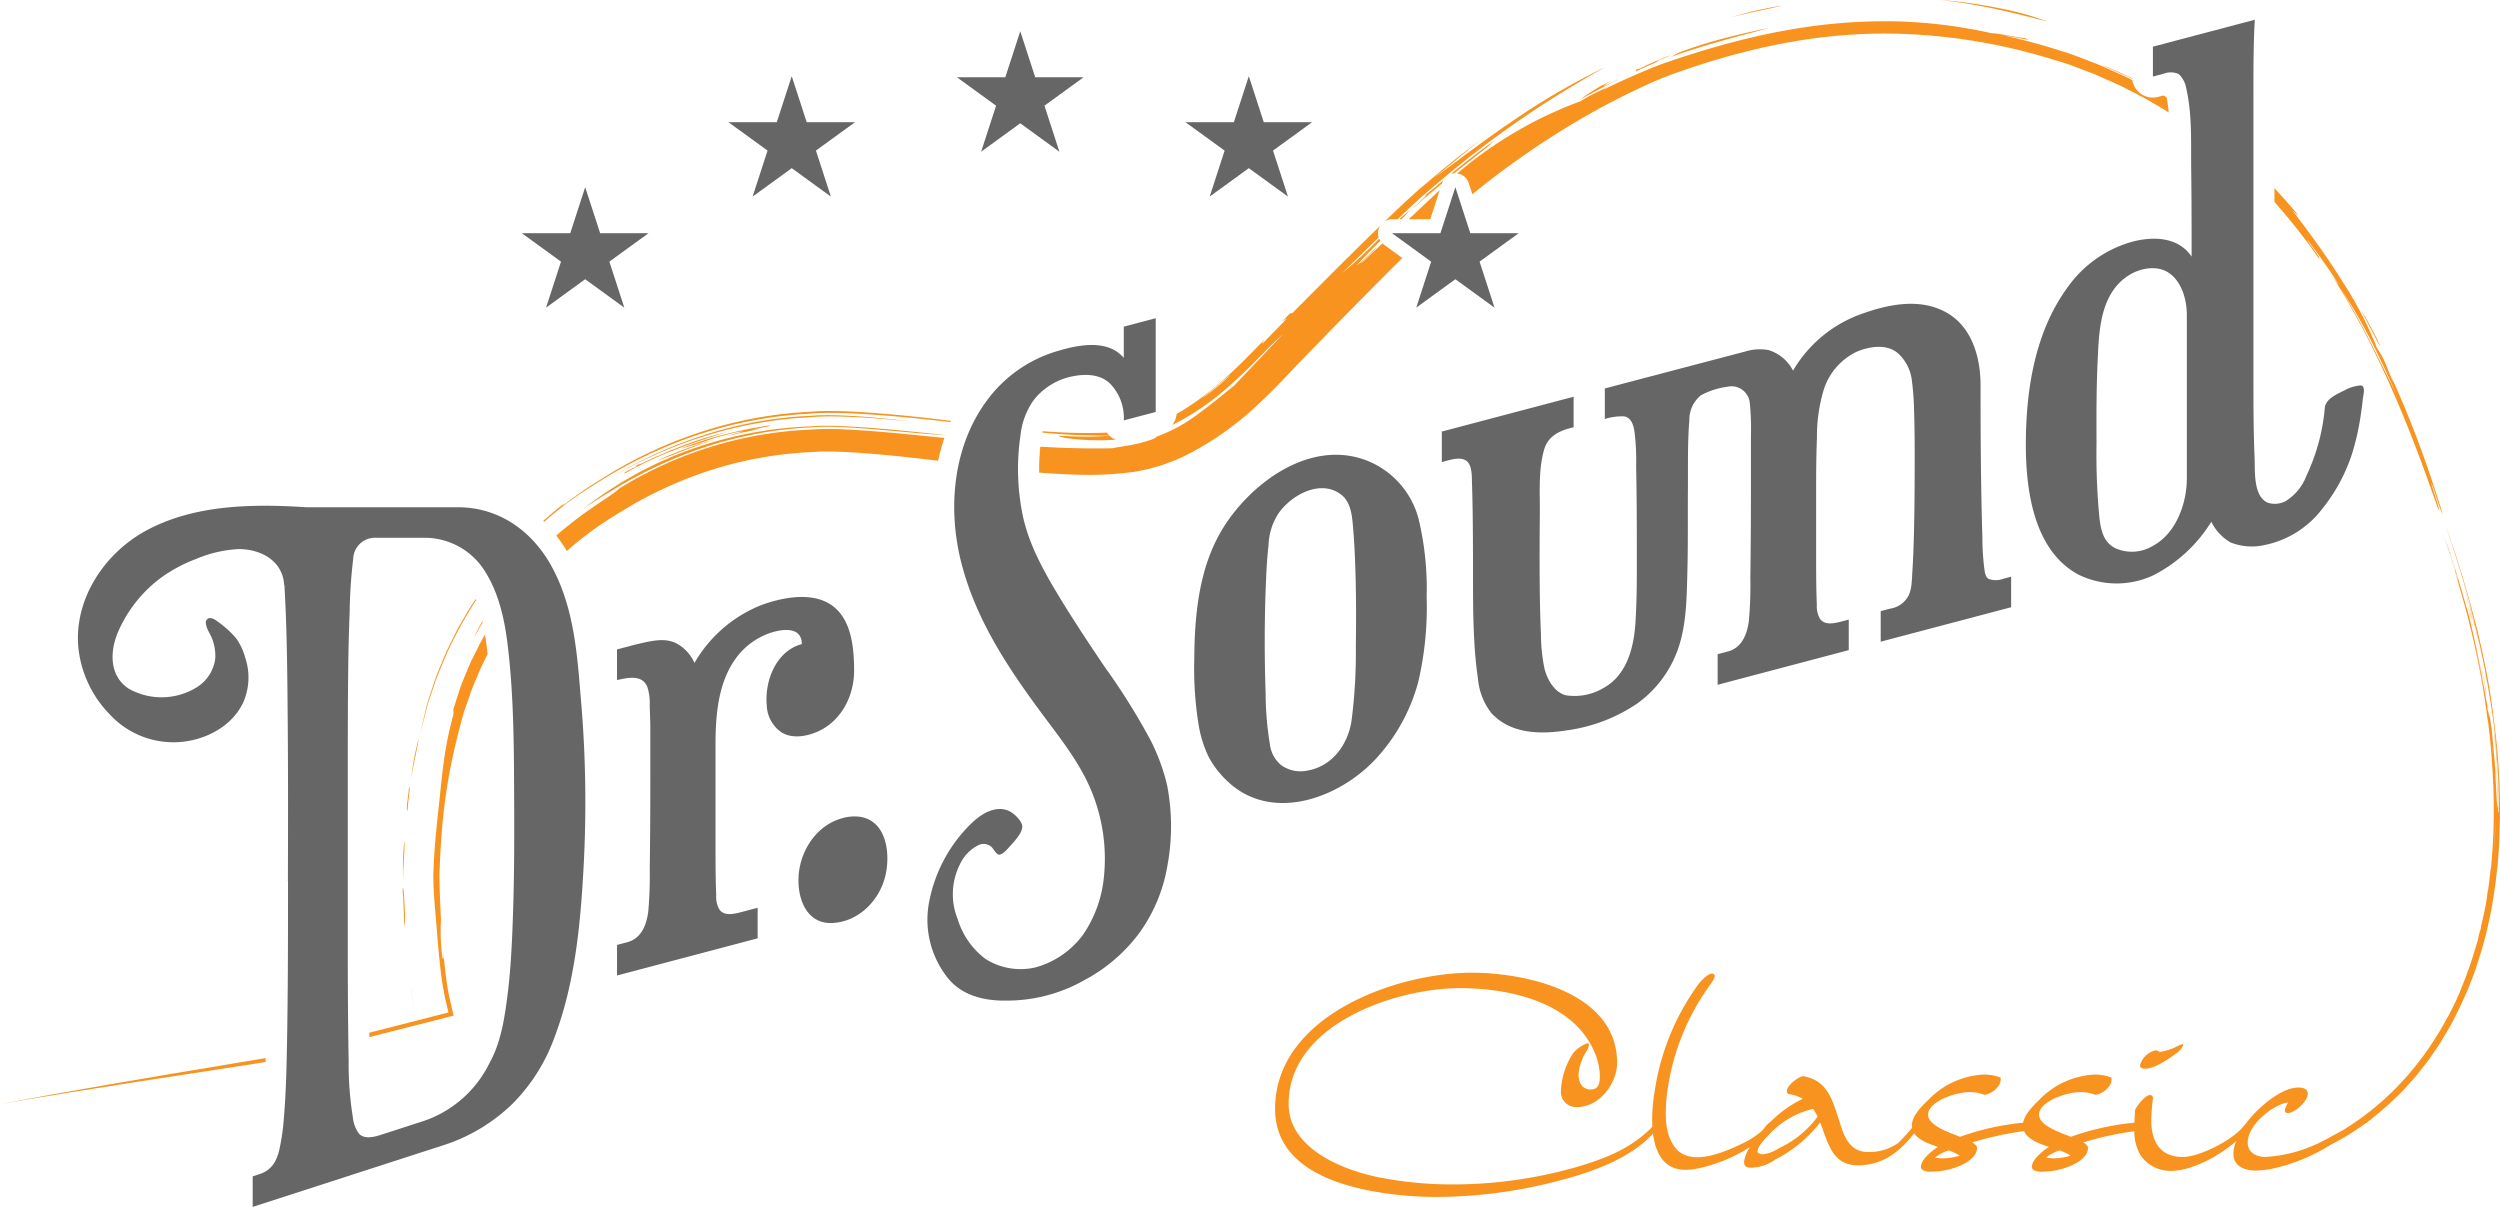 <svg xmlns="http://www.w3.org/2000/svg" viewBox="0 0 400 193.101"><defs><style>.a{fill:#f7931e;}.b{fill:#666;}</style></defs><path class="a" d="M343.217,170.991c1.66,0,4.085-1.787,5.107-2.553.3-.17.979-.936.979-1.234a.113.113,0,0,0-.128-.127,1.379,1.379,0,0,0-.426.127,9.6,9.6,0,0,1-3.149,1.106c-.128,0-.34-.255-.68-.255a3.333,3.333,0,0,0-2.511,2.383.547.547,0,0,0,.17.426A1.556,1.556,0,0,0,343.217,170.991Z"/><path class="a" d="M397.925,109.062a3.269,3.269,0,0,1-.062-.372c-.081-.127-.127-.753-.229-.981A8.984,8.984,0,0,0,397.925,109.062Z"/><path class="a" d="M396.668,102.9c-.21-.888-.324-1.572-.521-2.2C396.3,101.245,396.531,102.562,396.668,102.9Z"/><path class="a" d="M395.727,98.993c-.148-.677-.528-2.092-.713-2.8C395.136,96.773,395.638,98.673,395.727,98.993Z"/><path class="a" d="M390.3,81.349c.189.514.46,1.343.6,1.654C390.705,82.49,390.433,81.66,390.3,81.349Z"/><path class="a" d="M399.124,118.918c.018,0,.04.347.058.373-.1-.919-.172-1.555-.289-2.623C398.983,117.55,399.033,118.036,399.124,118.918Z"/><path class="a" d="M399.351,122.051c.1,1.78.238,4.471.244,6.15C399.64,126.8,399.471,123.751,399.351,122.051Z"/><path class="a" d="M397.43,106.98c-.1-.425-.115-.655-.208-.984A8.363,8.363,0,0,0,397.43,106.98Z"/><path class="a" d="M398.421,113.563c.041.129.105.782.155,1.119A6.551,6.551,0,0,0,398.421,113.563Z"/><path class="a" d="M396.563,103.183c.122.526.241,1.038.369,1.591C396.892,104.589,396.633,103.331,396.563,103.183Z"/><path class="a" d="M395.99,100.738c.124.422.284,1.325.36,1.463C396.236,101.764,396.088,100.965,395.99,100.738Z"/><path class="a" d="M395.1,97.079c.142.677.494,2.128.761,3.045C395.627,99.19,395.325,97.978,395.1,97.079Z"/><path class="a" d="M399.342,124.064a12.257,12.257,0,0,0-.111-1.377C399.269,123.154,399.3,123.53,399.342,124.064Z"/><path class="a" d="M395.4,98.816c0-.147.073.185.1.234a24.172,24.172,0,0,0-.675-2.417C395.019,97.259,395.181,97.949,395.4,98.816Z"/><path class="a" d="M397.418,108.768c.072.376.308,2.182.4,2.348a40.567,40.567,0,0,0-.837-4.434C397.127,107.388,397.305,108.4,397.418,108.768Z"/><path class="a" d="M394.718,96.66c.32,1.276.933,3.723,1.31,5.228C395.6,100.011,395.134,98.246,394.718,96.66Z"/><path class="a" d="M397.719,111.385c-.062-.158-.2-1.394-.249-1.356C397.529,110.247,397.74,111.776,397.719,111.385Z"/><path class="a" d="M390.773,85.113c-.036-.1-.067-.195-.105-.3C390.687,84.877,390.726,84.985,390.773,85.113Z"/><path class="a" d="M391.1,86.061c-.1-.324-.234-.683-.331-.948C390.887,85.435,391,85.756,391.1,86.061Z"/><path class="a" d="M392.347,89.483a2.9,2.9,0,0,0-.1-.32Z"/><path class="a" d="M399.287,117.384c-.3-2.589-.654-5.377-1.121-8.108-.281-1.6-.635-3.189-.934-4.692l-.8-3.562c-.933-3.59-1.885-7.118-2.983-10.527-.378-1.281-.89-2.827-1.221-3.7-.208-.734-.567-1.683-.908-2.618,1.3,3.73,3.124,9.637,3.932,12.733.28,1.28.72,2.937,1.094,4.476.35,1.543.678,2.957.774,3.735.081.042-.131-.7-.1-.749.738,3.463,1.156,6.02,1.689,9.406-.033-.028-.069-.252,0,.254.075.381.013.049.042-.006.425,2.946.692,5.8.9,9.129-.008-.1-.017-.165-.028-.112.092,1.007.1,2.012.135,3.047s.065,2.1.07,3.244a3.666,3.666,0,0,1-.056.629c-.041.01,0-.891-.04-.881-.031.212.039.578,0,.881-.02-.029-.024.141-.043.125,0-1.339,0-2.826-.07-4.224-.034-1.4-.123-2.706-.222-3.689.1,1.233.168,2.6.2,3.924.065,1.319.066,2.587.059,3.612-.021-.246-.01-.845-.027-1.132-.044-.193,0,.651-.035.629-.136-.706-.171-2.591-.293-4.514,0-1.465-.193-3.149-.322-4.753-.152-1.38-.232-2.987-.43-3.99a9.966,9.966,0,0,0-.31-1.729c-.041-.03.07.531.011.5-.081-.964-.221-1.223-.187-.86-.035-.3-.055-.267-.091-.619.015,0,.1.519.032,0a6.313,6.313,0,0,0-.214-1.234c-.367-2.151-.835-4.9-1.4-7.505a3.26,3.26,0,0,1-.075-.5c-.4-1.5-1.169-5.38-1.748-7.047-.825-3-1.345-4.669-2.219-7.476.013.062.007.078-.017.046-.159-.5-.165-.566-.308-.95.026.033.075.162.08.105-.208-.6-.526-1.677-.643-1.893.153.456.336,1.125.506,1.544.024.159-.052-.05,0,.132.339.986.694,2.031.954,2.976-.05-.1-.177-.526-.113-.227.157.5.181.581.3.955-.066-.207-.086-.432.031-.009a10.385,10.385,0,0,0,.273,1.093c-.421-1.276-.8-2.521-1.211-3.884-.34-1.014-.678-2.1-1.091-3.31.032.1.066.206.088.294-.034-.128-.127-.352-.127-.352.356,1.086.75,2.29,1.127,3.439.894,2.913,2.21,7.518,2.832,9.982.089.6.352,1.4.526,2.188.609,2.64,1.259,5.763,1.718,8.451.219,1.228.509,3.347.748,5.069l.113.616.075.746c.034.279.089.738.12.992.179,1.63.341,3.561.427,5.106a97.606,97.606,0,0,1-.181,16.091c-.242,1.467-.29,2.835-.563,4.079-.05.32-.031.376-.093.743-.28,1.944-.67,3.481-.941,4.645a1.132,1.132,0,0,1-.047.373c-.113.451-.213.76-.308,1.08-.161,1.008-.658,2.336-1,3.6l-.03-.01c-.2.723-.4,1.292-.624,1.894-.17.424-.253.739-.461,1.29l-.333.807a4.977,4.977,0,0,1-.223.581,31.628,31.628,0,0,1-1.639,3.632c.195-.292-.49.966-.607,1.229a5.249,5.249,0,0,0-.317.536,49.468,49.468,0,0,1-6.6,9.4,44.725,44.725,0,0,1-9.761,8.169l-.017.013c-1.448.8-3.952,2.179-4.575,2.41a22.524,22.524,0,0,1-8,1.958c-1.533,0-2.809-.809-2.809-2.256,0-3.191,4.681-6.426,6.468-6.426h.043a2.236,2.236,0,0,0-.553,1.235c0,.255.128.425.51.425,1.149-.043,3.149-1.915,3.149-3.106,0-.554-.425-.979-1.489-.979-2.833,0-6.676,3.362-8.5,5.883a1.647,1.647,0,0,0-.249.255c-1.745,2.3-7.15,4.978-9.745,4.978-3.83,0-5.064-2.68-5.064-6a34.792,34.792,0,0,1,.3-3.532c-.128-.255-.3-.383-.468-.383-.852,0-2.255,1.915-2.426,2.426-.03.638-.073,1.318-.1,2a41.816,41.816,0,0,0-10.158,2.258c-1.7-.681-5.106-1.787-5.106-3.532,0-2.085,4.3-3.617,6.638-3.617a6.03,6.03,0,0,1,2.341.426c.936,0,2.638-1.192,2.638-2.426a1.043,1.043,0,0,0-.043-.34,7.476,7.476,0,0,0-2.723-.469,13.207,13.207,0,0,0-8.724,3.958c-.887.887-2.388,2.263-2.666,3.748a41.677,41.677,0,0,0-10.1,2.252c-1.7-.681-5.106-1.787-5.106-3.532,0-2.085,4.3-3.617,6.639-3.617a6.025,6.025,0,0,1,2.34.426c.936,0,2.638-1.192,2.638-2.426a1.067,1.067,0,0,0-.042-.34,7.481,7.481,0,0,0-2.724-.469,13.207,13.207,0,0,0-8.724,3.958c-.979.979-2.723,2.554-2.723,4.213a2.133,2.133,0,0,0,.047.326,26.977,26.977,0,0,1-2.22,2.44,7.922,7.922,0,0,1-4.894,1.447c-3.234,0-3.957-3.149-4.681-5.4-1.064-3.235-1.916-6.128-5.7-6.724-.724.128-2.554,1.447-2.554,2.383a.683.683,0,0,0,.213.468,6.082,6.082,0,0,1,2.341.766,18.4,18.4,0,0,0-5.153,3.677,3.508,3.508,0,0,0-.85.791,3.927,3.927,0,0,1-1.021,1.064,13.373,13.373,0,0,1-2.808,1.7c-2.766,1.32-8.213,3.745-10.639.511-1.7-2.255-1.533-5.4-1.319-8a37.764,37.764,0,0,1,7.063-18.128c.171-.3.894-1.106.511-1.532-.6-.553-2.085,1.064-2.383,1.448a38.648,38.648,0,0,0-7.064,17.021,26.9,26.9,0,0,0-.415,5.932c-3.3,3.389-7.315,5.006-11.892,6.366a71.807,71.807,0,0,1-19.958,2.852,60.6,60.6,0,0,1-11.532-1.064c-6.213-1.192-14.809-4.681-14.809-11.83,0-12.767,17.15-18.512,27.405-18.512,7.916,0,18.256,2.213,21.617,10.426a9.937,9.937,0,0,1,.767,3.575c0,1.021-.042,2.213-1.49,2.213-1.4,0-1.915-1.235-1.915-2.384a8.023,8.023,0,0,1,1.362-3.872,2.323,2.323,0,0,0,.3-.894c0-.17-.086-.255-.214-.255a5.344,5.344,0,0,0-2.255,1.532,11.6,11.6,0,0,0-2,6,2.429,2.429,0,0,0,2.64,2.681c3.489,0,6.34-3.787,6.34-7.064,0-11.32-14.681-14.426-23.235-14.426-12.255,0-31.49,6.979-31.49,21.788,0,8.724,8.638,11.83,15.277,13.107a56.609,56.609,0,0,0,10.766.979,76.911,76.911,0,0,0,17.66-2.17c5.362-1.277,11.831-3.277,15.916-7.107.245-.232.547-.54.844-.863a12.091,12.091,0,0,0,.4,1.926c1.49,4.724,5.191,4.3,9.15,3.022a24.612,24.612,0,0,0,5.954-2.774,5.5,5.5,0,0,0-.932,2.391c0,.51.256.894,1.022.894a6.773,6.773,0,0,0,4-1.32,21.15,21.15,0,0,0,7.15-5.914c1.276,3.191,1.872,6.85,6.042,6.85,4.069,0,6.737-2.236,9.009-5.111.695,1.059,2.273,1.665,3.8,2.175-.979.638-2.723,2-2.723,3.192,0,.638.936.766,1.575.766.3,0,.552-.043.808-.043,1.787,0,6.553-1.276,6.6-3.744,0-.341-.34-.639-.766-.894a52.1,52.1,0,0,1,8.285-1.808c.554,1.279,2.283,1.968,3.973,2.531-.979.638-2.724,2-2.724,3.192,0,.638.937.766,1.575.766.3,0,.553-.043.809-.043,1.787,0,6.553-1.276,6.595-3.744,0-.341-.34-.639-.765-.894a52.056,52.056,0,0,1,8.181-1.792,7.432,7.432,0,0,0,1.013,3.877,5.791,5.791,0,0,0,4.936,2.468c2.98,0,7.394-2.14,10.372-4.792a5.383,5.383,0,0,0-.472,2.016c0,2.128,1.872,2.724,3.66,2.724a15.607,15.607,0,0,0,3.149-.426A29.568,29.568,0,0,0,373,183.107a37.285,37.285,0,0,0,4.429-2.633c.131-.049,1.1-.769,1.042-.732.094-.062-.056.081.122-.049l.805-.626c.93-.779,1.935-1.592,2.923-2.48.944-.936,1.986-1.83,2.866-2.878l1.388-1.553,1.307-1.668a22.021,22.021,0,0,0,1.357-1.858c.423-.632.868-1.241,1.264-1.876.757-1.291,1.555-2.533,2.191-3.849a60.684,60.684,0,0,0,3.437-7.936c.051-.16.018-.117.057-.249a63.237,63.237,0,0,0,2.636-10.421c.2-1.252.417-2.519.552-3.817q.117-.972.236-1.959c.05-.659.1-1.323.154-2,.144-1.556.135-3.111.2-4.667A103.338,103.338,0,0,0,399.287,117.384Zm.447,7.543c.019-.428-.053-.914-.021-1.133A10.015,10.015,0,0,1,399.734,124.927Zm-2.754-16.971c-.33-1.762-.724-3.7-1.123-5.388.487,1.753,1.182,5.393,1.528,7.476C397.271,109.613,397.12,108.62,396.98,107.956Zm1.8,12.628c0-.33-.057-.766-.1-1.247.037-.131.09.936.129.994C398.82,120.551,398.808,120.617,398.781,120.584ZM284.7,183.673a6.4,6.4,0,0,1-2.6,1.021c-.3,0-.893-.128-.893-.426,0-.893,1.276-2.128,1.787-2.68a13.965,13.965,0,0,1,7.106-4.171,11.705,11.705,0,0,1,.724,1.234A15.922,15.922,0,0,1,284.7,183.673Zm26.131,1.659a5.853,5.853,0,0,1-1.234-.127,7.858,7.858,0,0,1,2.17-1.149,7.73,7.73,0,0,1,1.788.851A9.841,9.841,0,0,1,310.828,185.332Zm17.748,0a5.846,5.846,0,0,1-1.234-.127,7.858,7.858,0,0,1,2.17-1.149,7.722,7.722,0,0,1,1.787.851A9.84,9.84,0,0,1,328.576,185.332Zm70.483-49.368c.065-.976.143-3.5.2-4.629C399.236,132.671,399.183,134.467,399.059,135.964Z"/><path class="a" d="M391.322,84.176c-.13-.374-.258-.733-.376-1.058C391.062,83.46,391.191,83.817,391.322,84.176Z"/><path class="a" d="M399.541,121.66c-.055-.756-.3-3.457-.451-4.634,0,.159.064.708,0,.379.114,1.069.212,2.252.219,2.127l.03.629.137,1.881c.045.695.086,1.928.141,2.008-.054-.867-.157-2.536-.218-3.516.075.464.1,1.906.187,1.88A4.528,4.528,0,0,1,399.541,121.66Z"/><path class="a" d="M394.4,94.668c.228.862.634,2.242.518,1.811C394.667,95.589,394.539,95.081,394.4,94.668Z"/><path class="a" d="M396.044,102.013l.278,1.222C396.6,104.408,396.23,102.749,396.044,102.013Z"/><path class="a" d="M396.685,103.285c-.225-1.156-.573-2.54-.709-3.189.081.336.153.63.111.362-.008-.136-.185-.769-.26-1.1-.037-.044.032.228-.022.134-.465-1.959-1.218-4.618-1.857-6.784C394.829,95.807,396.03,100.2,396.685,103.285Z"/><path class="a" d="M123.017,68.073c-2.486.378-4.707.834-6.967,1.405a56.027,56.027,0,0,0-7.132,2.308,51.014,51.014,0,0,0,4.948-1.545c1.152-.383,2.335-.682,3.265-.916a6.825,6.825,0,0,1,1.83-.267,16.643,16.643,0,0,0-2.674.728c2.784-.726,3.729-.748,5.4-1.261-2.035.324-1.381.216-.382.008C122.3,68.343,123.662,68.1,123.017,68.073Z"/><path class="a" d="M224.254,35.075c.5-.524.968-1.013,1.323-1.413a20.814,20.814,0,0,0-1.687,1.413Z"/><path class="a" d="M228.839,35.075l1.523-4.69c-.515.5-1.013.986-1.613,1.531l-2.045,1.94c-.4.372-.85.787-1.318,1.219Z"/><path class="a" d="M100,75.728A57.537,57.537,0,0,1,107.922,72c2.5-.99,5.045-1.83,8.207-2.8a50.089,50.089,0,0,0-6.683,2.027c-1,.411-2.045.774-3.174,1.291l-1.817.785-2.046.966c-.057-.023-.137-.032-.662.242l.072.133C101.22,74.917,99.446,75.749,100,75.728Z"/><path class="a" d="M130.21,66.709l.7-.047.775-.02.78-.019.738.006c3.944.037,8,.363,12.636.8-4.171-.491-7.951-.847-11.713-.979l-1.42-.026c-.473-.007-1,.011-1.5.018-.529,0-.92.05-1.386.073l-1.332.076c-1.862.119-3.737.316-5.636.6A66.271,66.271,0,0,0,110.92,70.2c-2.118.717-4.281,1.639-6.558,2.67-1.121.561-2.276,1.094-3.46,1.748s-2.427,1.326-3.558,2.045c.576-.334,1.1-.669,1.69-.986l1.739-.934c1.137-.632,2.251-1.111,3.324-1.646,1.09-.486,2.149-.951,3.19-1.376,1.055-.4,2.06-.827,3.077-1.155a68.757,68.757,0,0,1,11.5-2.97c1.857-.315,3.71-.55,5.587-.7Z"/><path class="a" d="M239.2,22.4c-2.232,1.607-4.139,3.082-5.946,4.545-.375.293-.733.584-1.089.876a2.259,2.259,0,0,1,.489-.079l6.078-4.829C237.719,23.584,238.926,22.683,239.2,22.4Z"/><path class="a" d="M97.221,78.9c1.356-.818,2.7-1.643,4.123-2.389a70.579,70.579,0,0,1,8.644-3.974,64.313,64.313,0,0,1,18.634-4.094c.993-.043,1.927-.143,2.98-.15,1.042-.024,2.056.008,3.087.049,2.054.085,4.111.247,6.117.421,3.8.327,7.405.693,10.442.87l.006-.02c-5.141-.546-10.42-1.121-15.759-1.4-1.387-.062-2.748-.114-4.182-.079-.7.008-1.382.076-2.047.1-.687.031-1.377.073-2.063.126a63.243,63.243,0,0,0-22.713,6.085c-1.085.554-2.164,1.057-3.181,1.661-1.029.579-2.032,1.152-2.942,1.761a57.816,57.816,0,0,0-5.191,3.654C94.5,80.589,95.851,79.727,97.221,78.9Z"/><path class="a" d="M114.288,70.344a61.283,61.283,0,0,0-9.078,3.33c.742-.189,2.274-.853,4.01-1.51C110.947,71.485,112.873,70.808,114.288,70.344Z"/><path class="a" d="M222.727,35.075h.9c.514-.492,1.024-.992,1.54-1.48.886-.833,1.78-1.659,2.709-2.475l2.738-2.317c.886-.771,1.808-1.525,2.74-2.269s1.839-1.491,2.765-2.186a161.232,161.232,0,0,1,20.8-13.643,111.308,111.308,0,0,0-15.367,8.973c-1.435.948-2.79,1.96-4.1,2.872-1.28.962-2.506,1.822-3.59,2.651s-2.071,1.538-2.852,2.106a15.608,15.608,0,0,1-1.8,1.2c1.414-.812,5.389-4.357,8.068-6.4-3.231,2.39-6.082,4.66-8.458,6.707l-1.838,1.542c-.6.538-1.207,1.069-1.762,1.6-1.139,1.052-2.225,2.093-3.32,3.149l-.351.34A2.224,2.224,0,0,1,222.727,35.075Z"/><path class="a" d="M327.648,3.457a47.552,47.552,0,0,0-7.885-2.166A74.219,74.219,0,0,0,310.459,0a87.066,87.066,0,0,1,9.591,1.609C322.8,2.219,325.221,2.848,327.648,3.457Z"/><path class="a" d="M285.145.883a66.231,66.231,0,0,0-8.185,1.871C280.086,1.963,283.711,1.3,285.145.883Z"/><path class="a" d="M177.529,69.7a3.331,3.331,0,0,1-.436-.492c-.086,0-.175.014-.262.017-2.634.11-5.132.05-7.491-.069-.862-.045-1.689-.1-2.519-.16-.015.07-.026.15-.041.222A101.316,101.316,0,0,0,177.529,69.7Z"/><path class="a" d="M380.879,55.454c-.269-.68-1.1-2.306-1.849-3.68a14.7,14.7,0,0,0-1.322-2.184C378.747,51.334,380.319,54.7,380.879,55.454Z"/><path class="a" d="M341.146,12.64c0-.034-.008-.067-.011-.1q-2.495-1.228-4.98-2.218c1.539.757,2.976,1.35,4.138,1.879C340.6,12.356,340.881,12.5,341.146,12.64Z"/><path class="a" d="M252.8,15.984c.613-.378,2.319-1.33,3.782-2.073,1.454-.759,2.651-1.332,2.135-1.158a11.047,11.047,0,0,1-2.225,1.032,8.488,8.488,0,0,1,1.517-.937A23.362,23.362,0,0,0,252.8,15.984Z"/><path class="a" d="M283.015,4.473c-2.883.6-6.527,1.414-9.558,2.326-1.52.435-2.885.907-3.949,1.287a9.091,9.091,0,0,0-2.081,1c3.088-1.125,6.3-2.061,9.076-2.844S281.641,4.9,283.015,4.473Z"/><path class="a" d="M265.491,9.7c-.951.331-.45.1.273-.207a9.762,9.762,0,0,0,1.564-.681c-1.682.624-2.532,1.045-3.175,1.31-.635.29-1.055.473-1.783.87-.054-.026-.13-.04-.651.205l.1.205C262.861,10.839,264.9,10.055,265.491,9.7Z"/><path class="a" d="M226.181,33.31c.833-.8,1.858-1.732,2.934-2.605l1.571-1.318.041-.125a2.181,2.181,0,0,1,.217-.425c-.958.8-1.905,1.609-2.932,2.423C228.734,30.992,226.368,32.9,226.181,33.31Z"/><path class="a" d="M42.513,169.294l-5.2.862c-14.286,2.381-27.34,4.6-37.312,6.493,15.057-2.595,29.464-4.676,42.492-6.722C42.5,169.719,42.506,169.5,42.513,169.294Z"/><path class="a" d="M151.1,70.069l-4.131-.415c-3.8-.377-7.62-.742-11.524-.931a45.749,45.749,0,0,0-5.923.024c-1.991.094-4.006.266-6.03.556a63.346,63.346,0,0,0-24.406,8.858c-.7.707-2.8,1.989-5.182,3.677a62.285,62.285,0,0,0-4.9,3.854A24.158,24.158,0,0,1,90.7,88.163a51.811,51.811,0,0,1,5.084-4c.971-.661,1.921-1.28,2.977-1.928.95-.569,2.091-1.267,3.105-1.846a66.731,66.731,0,0,1,6.267-3.077,61.923,61.923,0,0,1,20.43-4.911l1.857-.1.918-.052.782-.005c1.07-.009,2.307.037,3.484.093,2.392.125,4.826.333,7.263.573q3.609.358,7.235.811A32.562,32.562,0,0,1,151.1,70.069Z"/><path class="a" d="M221.411,39.127a2.1,2.1,0,0,1-.205-.206c-1.3,1.208-2.52,2.345-3.376,3.187-.369.064,2.654-2.532,2.286-2.466-1.273,1.249-2.789,2.809-2.98,2.729,1.027-1.126,2.372-2.493,3.721-3.851a2.231,2.231,0,0,1-.182-.358,67.279,67.279,0,0,1-5.992,5.581q2.945-2.872,5.91-5.756a2.117,2.117,0,0,1,.278-1.9c-4.053,3.938-8.3,8.167-14.125,14.033-.131-.036-.127-.244-1.11.8-1.492,1.484,1.359-1.069-.307.637l-3.311,3.4c-.422.2,1.174-1.58-.635.337-1.213,1.235-2.977,3.073-5.03,4.926a48.453,48.453,0,0,1-6.515,5.061c-.545.349-1.075.661-1.581.945a3.346,3.346,0,0,1-.7,1.777,41.7,41.7,0,0,0,9.594-6.661c1.646-1.469,3.161-2.977,4.519-4.362.675-.686,1.331-1.367,1.955-1.971s1.187-1.138,1.7-1.6l-1.859,1.939-2.188,2.336c-1.469,1.556-2.921,3.034-3.745,3.954-2.286,1.855-4.018,3.273-5.858,4.615a25.245,25.245,0,0,1-6.65,3.618c-.006.1-.289.283-.8.475-.513.167-1.253.41-1.982.583l-1.154.255c-.39.08-.791.125-1.166.193-.75.143-1.444.219-1.927.342-2.651.055-5.176.03-8.051-.074-1.1-.044-2.26-.1-3.493-.183a35.616,35.616,0,0,0-.186,4.155c2.224.172,4.464.3,6.739.346a53.055,53.055,0,0,0,8.149-.428c.692-.07,1.462-.271,2.187-.409l.346-.076.228-.063.457-.125.915-.25c.277-.064.677-.215,1.037-.341l1.1-.4a10.549,10.549,0,0,0,1.027-.424l.975-.441a48.517,48.517,0,0,0,11.9-8.336c1.732-1.593,3.384-3.28,4.925-4.933,1.474-1.575,3.071-3.2,4.616-4.79q4.673-4.8,9.4-9.564,2.046-2.056,4.11-4.1ZM192.439,63.645a8.271,8.271,0,0,1,.781-.667l1.418-1.164c1.01-.842,2.014-1.707,2.236-1.829A39.8,39.8,0,0,1,192.439,63.645Z"/><path class="a" d="M72.571,162.5l-.653-2.865c-.305-1.337-.5-2.827-.652-4.073-.141-1.275-.261-2.364-.356-3.222.111,1.513-.073,1.531-.228.018a32.225,32.225,0,0,1-.124-5.24c-.129-2.308-.218-4.632-.25-6.929l0-.179v0l0-.11.017-.441.035-.88.082-1.732c.055-1.136.136-2.285.221-3.421a89.519,89.519,0,0,1,1.951-13.165c.476-2.11,1.018-4.184,1.576-6.228q.5-1.419.977-2.8c.326-1.023.716-1.872,1.082-2.742.509-1.312,1.145-2.584,1.763-3.821-.033-.307-.06-.617-.1-.923-.083-.694-.185-1.435-.31-2.2-.4.682-.8,1.369-1.136,2.091l-.773,1.542-.384.768-.329.78c-.43,1.042-.872,2.05-1.254,3.067-.348,1.047-.677,2.065-.976,3.038a5.943,5.943,0,0,0-.234.748l0,.015v0h0c0,.017.047-.152.025-.08h0v.009l0,.027,0,.051,0,.086a1.271,1.271,0,0,0,.008.134,1.9,1.9,0,0,1-.108.89,55.865,55.865,0,0,0-1.441,7.2c-.288,2.14-.491,4.24-.784,7.013-.178,1.638-.374,3.417-.551,5.449-.092,1.017-.165,2.091-.234,3.24q-.039.876-.082,1.812l-.019.472,0,.091v.05l0,.238c.007.318.015.642.022.971.083,2.642.345,5.026.568,7.873.141,1.78.3,3.586.5,5.4a47.939,47.939,0,0,0,.815,5.272l.511,2.2-2.228.572c-3.449.885-6.932,1.784-10.426,2.668,0,.233.006.466.009.7l10.59-2.693Z"/><path class="a" d="M69.314,139.975v-.011c0,.042,0-.1,0,.093v-.082Z"/><path class="a" d="M390.823,82.227c-1.152-3.794-2.744-8.554-4.363-12.762s-3.213-7.873-4.061-9.585a6.439,6.439,0,0,1,.485,1.237c-1.352-3.21-1.338-3.592-2.555-5.4a58.835,58.835,0,0,0-5.417-10.489c-2.675-4.345-5.972-8.752-8.129-11.558.441.288,1.292,1.518.606.372-1.2-1.445-2.377-2.735-3.478-3.947v2.219a95.684,95.684,0,0,1,7.049,8.938c.211.171.2.076.06-.162-.068-.12-.167-.275-.284-.451l-.044-.067-.015-.023h0l-.1-.139-.214-.291c-.584-.8-1.237-1.649-1.115-1.668l1.378,1.851.244.331.252.355.489.687,1.088,1.542c.411.6.863,1.332,1.467,2.284-.091.044-.668-.942-.823-1.035,1.428,2.21,3.05,5.046,4.713,8.151,1.633,3.127,3.282,6.56,4.8,10.017,3.053,6.909,5.541,13.911,7.125,18.468.93,1.973-.824-3.007-.972-3.865C389.448,78.145,390.288,81.429,390.823,82.227ZM379.5,55.188c-1.254-2.445-2.627-5.148-5.048-9.095.75,1.1,1.452,2.243,2.176,3.424.681,1.207,1.413,2.446,2.113,3.812,1.445,2.711,2.93,5.846,4.67,9.728Z"/><path class="a" d="M329.708,9.892l.822.255.206.063.016,0,.066.025.406.154,3.255,1.232c.556.2,1.071.42,1.572.653l1.526.682,1.528.682c.509.234,1.006.512,1.51.765A70.975,70.975,0,0,1,346.994,18c-.081-.834-.194-1.65-.348-2.442-.16-.1-.32-.189-.48-.284l-.847.223a3.332,3.332,0,0,1-4.153-2.685l-.8-.408c-.848-.415-1.756-.79-2.671-1.209-1.809-.87-3.835-1.577-5.809-2.353a106.537,106.537,0,0,0-11.23-3.164c.765.031,5.268,1.105,3.376.441-1.139-.085-4.222-.794-5.37-.8a79.164,79.164,0,0,0-15.3-1.9A88.014,88.014,0,0,0,287.81,4.505q-3.9.62-7.8,1.557c-1.306.29-2.6.659-3.913.989-1.3.38-2.618.724-3.918,1.137s-2.617.8-3.941,1.258l-1.967.661c-.649.237-1.3.5-1.948.752-2.6,1.054-5.2,2.228-7.805,3.5-.038-.089,1.016-.6,1.13-.743-1.771,1.055-3.165,1.52-4.73,2.568a64.649,64.649,0,0,0-18.8,10.764c-.348.281-.666.551-.971.816a2.223,2.223,0,0,1,1.842,1.5l.59,1.816c1.427-1.16,2.846-2.3,4.347-3.411q5.286-3.967,10.969-7.422a120.043,120.043,0,0,1,11.7-6.273,57.731,57.731,0,0,1,6.055-2.479c1.082-.381,2.158-.755,3.2-1.077,1.048-.342,2.1-.677,3.182-.981a103.936,103.936,0,0,1,13.047-2.987,88.289,88.289,0,0,1,13.357-1.091A92.419,92.419,0,0,1,328.067,9.4Z"/><path class="a" d="M370.7,40.572h0c.028.04-.037-.054-.03-.044v0l0,0,.008.011.011.016Z"/><path class="a" d="M176.38,70.438c.692-.01,1.407-.04,2.122-.087a3.335,3.335,0,0,1-.739-.422c-.078-.06-.137-.137-.209-.2a57.734,57.734,0,0,1-8.2-.037C169.67,70.085,172.741,70.476,176.38,70.438Z"/><path class="a" d="M73.272,100.529c-.439.837-.843,1.686-1.259,2.52q-.308.629-.613,1.252-.272.653-.541,1.3l-1.048,2.56-.8,2.385q-.194.587-.383,1.164l-.244.766-.146.587c-.387,1.556-.737,3.07-1.026,4.52.249-1.081.519-2.152.793-3.217l.418-1.592.052-.2.026-.1.089-.28.132-.385.264-.771c.364-1.034.675-2.041,1.086-3.1l1.339-3.221a64.829,64.829,0,0,1,4.761-8.68c-.025-.064-.045-.129-.071-.194-.482.729-.953,1.464-1.4,2.208Q73.98,99.3,73.272,100.529Z"/><path class="a" d="M65.739,124.972c.247-2.077,1.177-5.789,1.238-6.744A42.649,42.649,0,0,0,65.739,124.972Z"/><path class="a" d="M77.232,99.6c-.016-.07-.034-.14-.05-.21l-.423.764a17.368,17.368,0,0,0-.88,1.807C76.279,101.236,76.736,100.425,77.232,99.6Z"/><path class="a" d="M87.06,83.506c.284-.247.554-.508.843-.749a59.124,59.124,0,0,1,5.611-4.2l1.459-.943.757-.475.717-.434c.974-.577,1.862-1.161,2.947-1.73,1.044-.574,2.089-1.156,3.14-1.65l1.575-.772,1.609-.709a69.436,69.436,0,0,1,6.59-2.492,67.919,67.919,0,0,1,13.865-2.909c.591-.053,1.182-.116,1.772-.154l1.705-.112c.579-.036,1.092-.091,1.773-.1l.968-.023.9.005c2.384.024,4.7.159,7.011.324,3.948.29,7.858.7,11.772,1.148.028-.064.061-.126.09-.191-3.328-.421-7.212-.853-11.467-1.2-1.519-.125-3.092-.222-4.705-.3-1.649-.06-3.219-.119-5.148-.045l-2.418.155c-.851.057-1.707.133-2.564.22-1.715.176-3.425.442-5.121.742A69.182,69.182,0,0,0,102.266,73.2c-1.324.628-2.6,1.4-3.812,2.062l-3.213,1.987a58.854,58.854,0,0,0-5.168,3.658c.064-.169.782-.8-.657.315-.836.674-1.672,1.395-2.5,2.137C86.962,83.406,87.011,83.457,87.06,83.506Z"/><path class="a" d="M64.717,148.1c.175.2.088-1.926-.008-3.718s-.228-3.253-.3-1.671C64.589,143.207,64.569,146.49,64.717,148.1Z"/><path class="a" d="M65.791,158.249l.1.694c.065.387.125.742.179,1.068l.194.93.01,0c-.284-1.229-.433-2.454-.533-3.136C65.664,157.137,65.637,157.038,65.791,158.249Z"/><path class="a" d="M64.539,138.926c.032-.593.065-1.222.1-1.816a20.942,20.942,0,0,0,.069-2.642c-.126,1.058-.181,1.991-.222,2.953-.016.478-.018.95-.019,1.461,0,.254,0,.516.006.789v.343l.015.215.032.443-.013-.365,0-.195,0-.1,0-.236C64.514,139.507,64.527,139.221,64.539,138.926Z"/><path class="a" d="M65.19,129.73c.089-1.5.639-4.9.194-3.423C65.505,126.279,64.85,129.791,65.19,129.73Z"/><path class="b" d="M156.982,24.274l6.26-4.55,6.261,4.55-2.39-7.361,6.26-4.548h-7.738L163.242,5l-2.392,7.361h-7.737l6.26,4.548-2.391,7.361m-36.564,7.185,6.261-4.549,6.261,4.549-2.392-7.36,6.263-4.548H129.07l-2.391-7.361-2.392,7.361h-7.739l6.261,4.548-2.391,7.36m73.13,0,6.262-4.549,6.263,4.549-2.391-7.36,6.259-4.548H202.2L199.81,12.19l-2.393,7.361h-7.74L195.94,24.1l-2.392,7.36M97.5,41.862l6.26-4.547H96.023L93.63,29.954l-2.391,7.361H83.5l6.261,4.547-2.39,7.361,6.259-4.549,6.262,4.549L97.5,41.862m129.1,7.361,6.261-4.549,6.261,4.549-2.391-7.361,6.26-4.547H235.25l-2.392-7.361-2.391,7.361h-7.74l6.261,4.547L226.6,49.223M92.91,111.474c-.582-7.226-1.163-14.672-4.8-21.114-3.109-5.5-8.352-9.2-14.842-9.2H48.972c-8.59-.566-18.106-.438-25.831,3.87C16.554,88.7,11.763,96.053,12.553,103.771a17.917,17.917,0,0,0,4.934,10.454,13.853,13.853,0,0,0,10.259,4.538h.014c4.5,0,9.387-2.3,11.249-6.592a9.9,9.9,0,0,0,.206-7,9.592,9.592,0,0,0-1.432-3.039A15.758,15.758,0,0,0,35.435,99.9c-.812-.6-1.181-.948-1.8-1.01a.708.708,0,0,0-.709.73c.034.935.792,1.891,1.088,2.774a7.5,7.5,0,0,1,.428,2.975A6.361,6.361,0,0,1,31.427,110a10.715,10.715,0,0,1-10.729.25c-3.25-2.019-3.154-6.041-1.789-9.183a21.3,21.3,0,0,1,7.246-8.912A24.32,24.32,0,0,1,31.4,89.424a19.784,19.784,0,0,1,6.86-1.571c3.546.032,7,1.9,7.208,5.774l.04,0c.423,7.366.471,14.762.53,22.138.067,8.4.053,16.8.026,25.2h.018c0,8.648,0,17.3-.161,25.944-.074,3.877-.159,7.76-.474,11.626a36.156,36.156,0,0,1-.76,5.453c-.445,1.868-1.261,3.256-3.169,3.874l-1.088.353v4.89l30.546-9.879a28.209,28.209,0,0,0,11-6.6,28.971,28.971,0,0,0,6.738-10.644c3.257-8.586,4.162-18.011,4.652-27.112A190.972,190.972,0,0,0,92.91,111.474Zm-10.9,36.784c-.147,3.685-.348,7.379-.816,11.039-.473,3.708-1.07,7.607-2.934,10.908a18.232,18.232,0,0,1-10.653,9.214l-6.74,2.179c-1.02.33-2.533.7-3.4-.178a5.244,5.244,0,0,1-1.01-2.649,53.583,53.583,0,0,1-.672-9.029c-.111-6.114-.14-12.229-.14-18.343V125.122c0-6.1,0-12.2.074-18.3.036-2.9.1-5.8.223-8.7a79.488,79.488,0,0,1,.571-8.7,3.478,3.478,0,0,1,3.7-3.374h7.5a11.351,11.351,0,0,1,9.95,5.477c2.209,3.537,3.095,7.733,3.584,11.822,1.006,8.414.984,16.975,1.022,25.438.03,6.49,0,12.987-.262,19.473M196.82,125.391c7.222,6.286,17.967,2.036,23.6-4.289a29.256,29.256,0,0,0,6.5-11.99,52.5,52.5,0,0,0,1.344-13.582,47.763,47.763,0,0,0-1.31-12.588,13.8,13.8,0,0,0-8.083-9.182c-8.991-3.626-18.5,3.28-23.108,10.611-3.9,6.209-4.634,13.9-4.678,21.065a56.3,56.3,0,0,0,.722,10.7,18.589,18.589,0,0,0,1.634,5.078,15.089,15.089,0,0,0,3.388,4.173m5.725-32.275c.083-1.955.182-3.916.411-5.861a9.909,9.909,0,0,1,1.588-5.1c2.146-3.071,7.051-5.717,10.357-2.738,1.281,1.286,1.43,3.253,1.58,4.956.176,2,.274,4,.345,6,.156,4.4.158,8.813.1,13.215a84.879,84.879,0,0,1-.691,11.746c-.6,3.913-3.2,7.423-7.325,8.011a5.237,5.237,0,0,1-4-.977,5.078,5.078,0,0,1-1.724-3.2,51.6,51.6,0,0,1-.694-8.161c-.2-5.953-.2-11.943.055-17.894M101.656,103.135l-2.935.775v4.9c1.676-.358,4-.945,4.848,1.081a8.261,8.261,0,0,1,.382,2.976c.038,1.23.1,2.458.1,3.688v7.082c0,5.124-.016,10.248-.092,15.372a65.7,65.7,0,0,1-.227,6.746c-.255,2.15-1.08,4.4-3.376,5l-1.632.433v4.891l22.5-5.946v-4.892l-2.611.691c-1.259.332-3.056.767-3.694-.769a4.112,4.112,0,0,1-.323-1.9c-.035-.807-.057-1.614-.074-2.423-.036-1.753-.039-3.507-.039-5.261V119.134c0-4.6.391-9.758,3.14-13.639a11.338,11.338,0,0,1,5.344-4.132c1.953-.715,5.323-1.269,5.323,1.693-4.112,1.087-5.98,5.9-5.607,9.809a5.416,5.416,0,0,0,2.484,4.391c1.709.956,3.912.565,5.622-.185,3.864-1.7,5.9-5.8,5.87-9.878-.024-3.237-.332-7.3-2.8-9.706-3.09-3.011-8.364-2.008-11.981-.7a21.513,21.513,0,0,0-10.762,9.281,6.607,6.607,0,0,0-2.789-3.078c-2.034-1.111-4.554-.328-6.669.142m276-41.46a6.462,6.462,0,0,0-2.59.809c-1.7.823-2.819,1.432-3.089,2.643A31.594,31.594,0,0,1,369.036,76.1a8.117,8.117,0,0,1-3.251,4.026,3.653,3.653,0,0,1-2.873.33c-2.444-.958-2.089-5.2-2.177-7.233-.168-3.874-.184-7.749-.184-11.626V16.317c0-4.374-.029-8.788.215-13.157l-16.3,4.308V12.25l1.737-.458a3.07,3.07,0,0,1,2.39.059,4.009,4.009,0,0,1,1.2,2.255c.973,4.195.748,8.74.8,13.02.061,4.642.065,9.285.065,13.927-2.088-3.06-5.837-3.25-9.153-2.468a18.841,18.841,0,0,0-10.653,7.34c-5.243,7.114-6.686,16.358-6.717,24.989-.027,7.353,1.193,17.189,8.467,21.049a13.879,13.879,0,0,0,11.992.055,23.468,23.468,0,0,0,9.217-8.534,7.819,7.819,0,0,0,3.08,3.309,9.232,9.232,0,0,0,5.5.4,15.448,15.448,0,0,0,9.224-5.85,27.676,27.676,0,0,0,4.817-9.077,39.96,39.96,0,0,0,1.226-5.449c.16-1.005.291-2.016.4-3.028.05-.455.52-2.161-.4-2.116M349.894,76.559c0,4.016-1.733,8.817-5.464,10.8a6.5,6.5,0,0,1-5.97.356c-1.954-.992-2.322-2.925-2.558-4.921a106.125,106.125,0,0,1-.458-11.87c-.022-4.318-.026-8.643.169-12.957.223-4.906.339-10.952,4.986-13.914,1.856-1.183,4.632-1.692,6.523-.318,2.023,1.47,2.772,4.3,2.772,6.67V76.559m-90.027-9.942c1.1.215,1.461,1.31,1.632,2.293a37.782,37.782,0,0,1,.284,5.669c.087,4.267.109,8.532.106,12.8,0,4.116.052,8.256-.226,12.365-.271,4.006-1.425,8.43-5.28,10.432a8.964,8.964,0,0,1-5.847,1.067c-1.849-.473-2.978-2.535-3.416-4.248a27.924,27.924,0,0,1-.57-5.6c-.092-1.965-.144-3.932-.172-5.9-.061-4.408-.046-8.819-.006-13.227.029-3.369-.258-7.052.687-10.327.649-2.246,2.583-3.1,4.72-3.573V63.478l-21.088,5.571v4.89c1.059-.279,2.838-.942,3.887-.239,1.014.68.907,2.643.942,3.675.128,3.811.144,7.629.16,11.441.019,4.479-.052,8.964.192,13.439a62.788,62.788,0,0,0,.6,6.3,10.408,10.408,0,0,0,2.187,5.59,5.755,5.755,0,0,0,.51.49c3.077,2.829,7.583,2.847,11.477,2.23a26.426,26.426,0,0,0,11.363-4.338,18.133,18.133,0,0,0,6.489-8.725c1.352-3.884,1.377-8.288,1.483-12.359.117-4.45.051-8.906.085-13.357.028-3.6-.068-7.239.232-10.827a5.033,5.033,0,0,1,1.849-4.014,12.289,12.289,0,0,1,4.249-1.366,2.932,2.932,0,0,1,3.567,2.586,40.338,40.338,0,0,1,.186,5.261c0,.1,0,.2,0,.3v7.084c0,5.128-.019,10.254-.093,15.381a65.777,65.777,0,0,1-.227,6.75c-.254,2.149-1.079,4.395-3.376,5l-1.631.432v4.892l20.978-5.543V99.134l-1.084.287c-1.257.332-3.063.77-3.7-.768a4.114,4.114,0,0,1-.322-1.9q-.051-1.21-.075-2.422c-.035-1.755-.038-3.51-.038-5.265v-10.9c0-2.695.018-5.393.131-8.086a25.88,25.88,0,0,1,1.119-7.827,10.167,10.167,0,0,1,5.116-5.916c2.106-.936,5.077-1.426,6.9.345a7.021,7.021,0,0,1,2.063,4.285,44.147,44.147,0,0,1,.346,4.834c.116,3.72.1,7.443.085,11.165-.015,3.283-.048,6.567-.152,9.849-.049,1.54-.107,3.08-.21,4.616-.091,1.351-.041,3.259-.938,4.387a3.931,3.931,0,0,1-2.608,1.561l-1.521.4v4.892l20.87-5.513V92.271l-1.2.316a3.389,3.389,0,0,1-2.4.036c-.583-.334-.625-1.238-.714-1.823a41.835,41.835,0,0,1-.288-4.93c-.118-3.764-.187-7.53-.23-11.3-.05-4.318-.06-8.635-.061-12.952,0-4.274-1.271-9.038-5.129-11.416-4.334-2.672-9.712-1.529-14.193.131a20.688,20.688,0,0,0-10.682,8.973,6.542,6.542,0,0,0-3.944-3.3,7.964,7.964,0,0,0-3.8.265c-1.538.4-3.074.806-4.61,1.209l-14.723,3.872-3.035.8v4.892a9.294,9.294,0,0,1,3.086-.431m-76.03,51.333a106.427,106.427,0,0,0-7.107-11.284c-2.51-3.724-5-7.471-7.324-11.311s-4.568-7.873-5.624-12.27a36.692,36.692,0,0,1-.488-13.485,11.866,11.866,0,0,1,2.063-5.523,10.424,10.424,0,0,1,6.251-3.856c2.02-.416,4.31-.381,5.924,1.074a7.84,7.84,0,0,1,2.282,5.973l5.109-1.349v-15l-5.109,1.351v5c-2.641-3.134-7.577-2.046-10.93-1a21.481,21.481,0,0,0-10.465,7.154c-5.939,7.484-6.9,17.82-4.55,26.817,2.423,9.3,7.759,17.132,13.436,24.736,2.774,3.714,5.609,7.364,7.375,11.693a28.381,28.381,0,0,1,1.966,13.534,19.66,19.66,0,0,1-3.438,9.476,14.133,14.133,0,0,1-7.542,5.113,10.5,10.5,0,0,1-7.976-1.355,12.493,12.493,0,0,1-4.452-6.376,10.622,10.622,0,0,1,.364-8.772,6.392,6.392,0,0,1,3.109-3.134,1.9,1.9,0,0,1,1.867.3c.412.317.878,1.476,1.478,1.276.7-.288,1.031-.79,2-1.825.9-1.06,1.466-1.79,1.515-2.615.009-.786-.935-1.726-1.521-2.165a3.443,3.443,0,0,0-2.413-.668c-1.981.19-3.674,1.671-4.972,3.065a23.671,23.671,0,0,0-6.078,12.258,14.941,14.941,0,0,0,3.133,11.773c2.277,2.789,5.867,3.6,9.322,3.548a25.179,25.179,0,0,0,12.5-3.295,26.29,26.29,0,0,0,8.788-7.568,25.607,25.607,0,0,0,4.463-10.729,34.464,34.464,0,0,0-.049-12.873,32.071,32.071,0,0,0-2.9-7.684M134.811,130.9c-3.976,1.05-6.58,4.849-7,8.822-.383,3.652,1.042,8.237,5.495,7.951,4.159-.265,7.414-3.621,8.353-7.546.808-3.377.288-8.645-3.915-9.417a6.793,6.793,0,0,0-2.935.19"/></svg>